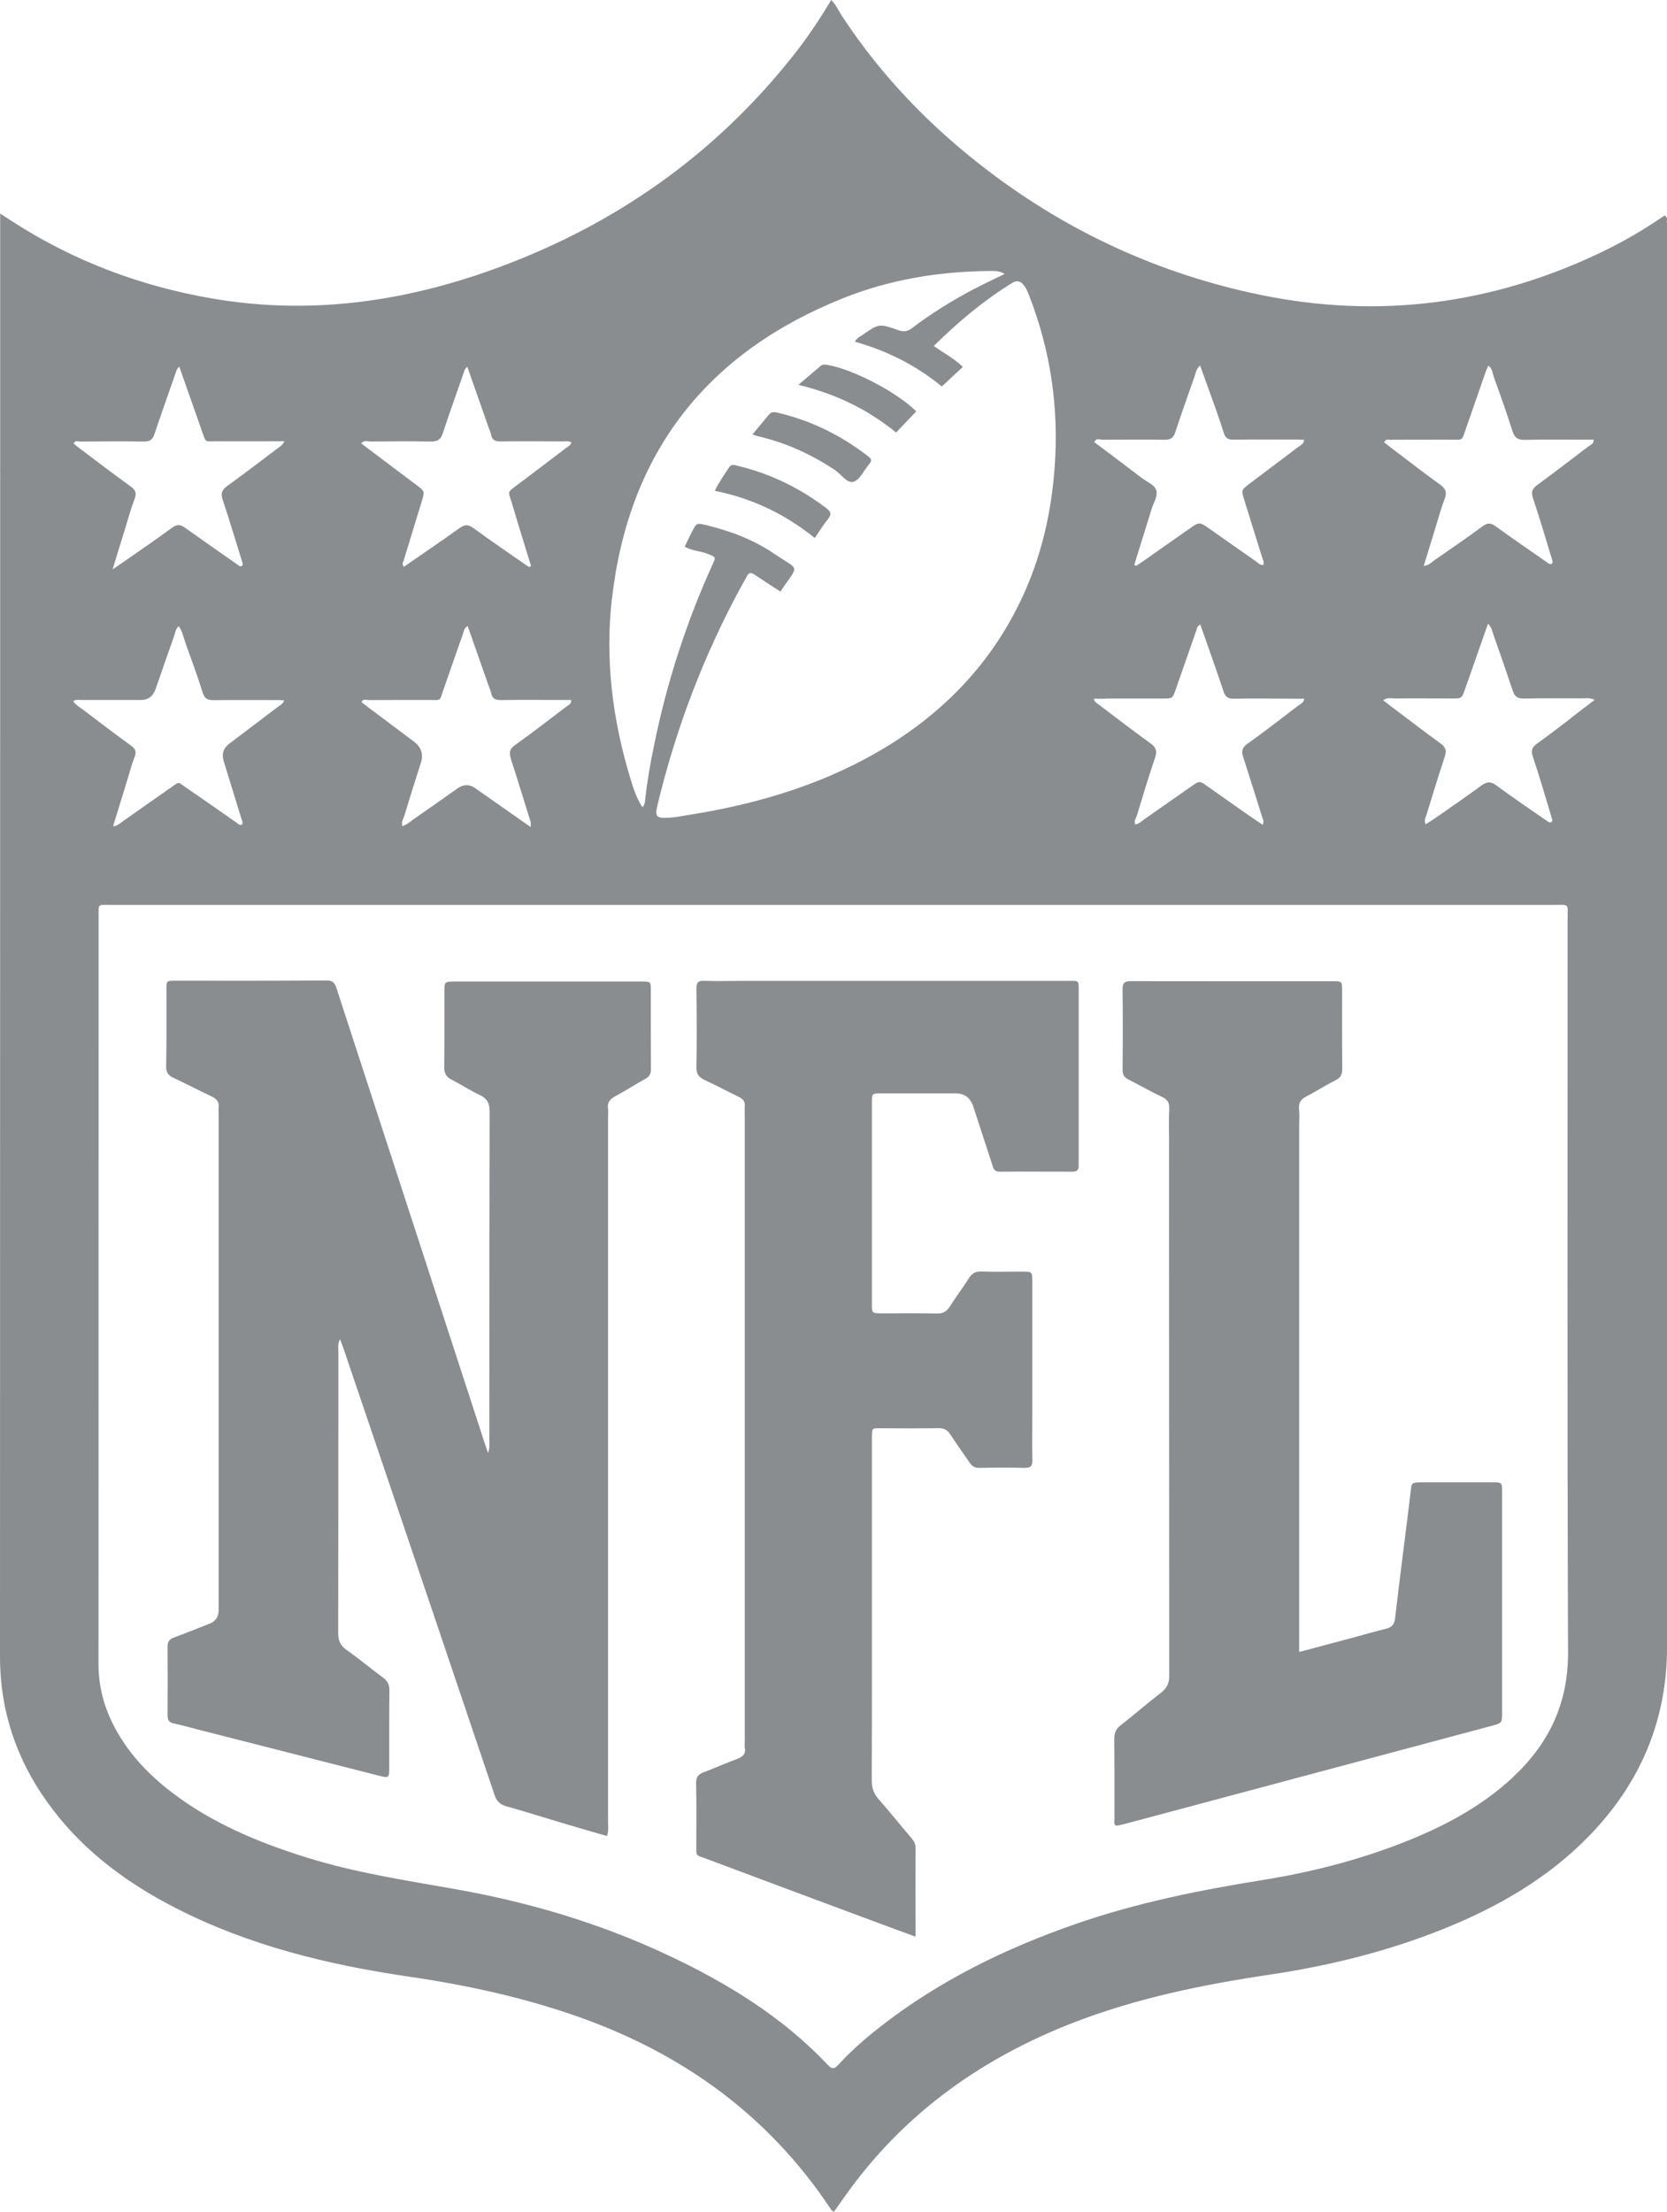 <?xml version="1.0" encoding="UTF-8"?>
<svg id="Layer_2" data-name="Layer 2" xmlns="http://www.w3.org/2000/svg" viewBox="0 0 186.81 247.76">
  <defs>
    <style>
      .cls-1 {
        fill: #8a8d8f;
      }
    </style>
  </defs>
  <g id="Layer_1-2" data-name="Layer 1">
    <g>
      <g>
        <path class="cls-1" d="M93.59,52.67c.7.47,1.36,1.54,2.08,1.29.73-.25,1.16-1.31,1.75-1.99.29-.34.26-.55-.1-.83-3.07-2.38-6.47-4.06-10.26-4.93-.38-.09-.66-.05-.91.26-.57.7-1.15,1.38-1.83,2.2.39.12.55.19.71.22,3.09.72,5.92,2.02,8.56,3.78Z"/>
        <path class="cls-1" d="M92.79,58.14c.45-.55.3-.85-.21-1.23-1.96-1.49-4.07-2.7-6.36-3.61-1.2-.48-2.42-.85-3.68-1.15-.3-.07-.59-.15-.81.17-.56.84-1.14,1.67-1.63,2.66,4.21.85,7.85,2.59,11.21,5.29.54-.79.96-1.5,1.48-2.12Z"/>
        <path class="cls-1" d="M102.68,46.09c-2.11-2.13-7.07-4.71-9.88-5.2-.31-.05-.59-.11-.85.11-.77.66-1.54,1.31-2.48,2.11,4.19,1.01,7.77,2.75,10.95,5.34.8-.84,1.53-1.61,2.26-2.37Z"/>
        <path class="cls-1" d="M186.79,24.97c-.03-.27.17-.61-.26-.83-2.27,1.58-4.69,2.98-7.21,4.18-12.14,5.78-24.82,7.42-37.97,4.73-11.24-2.3-21.47-6.96-30.62-13.92-6.39-4.86-11.91-10.55-16.33-17.27-.4-.6-.68-1.29-1.25-1.86-1.26,2.1-2.59,4.11-4.08,6-8.38,10.67-18.96,18.38-31.58,23.34-10.9,4.28-22.1,6.1-33.76,4.09-8.02-1.39-15.49-4.19-22.34-8.62-.39-.25-.78-.5-1.37-.89,0,.75,0,1.27,0,1.78C.01,78.99.02,132.27,0,185.56c0,6.5,2.1,12.22,6.04,17.31,3.65,4.72,8.35,8.15,13.62,10.85,8.25,4.23,17.12,6.38,26.23,7.71,6.61.97,13.1,2.39,19.4,4.66,11.47,4.14,20.87,10.99,27.69,21.19.12.18.21.38.48.47.64-.89,1.26-1.81,1.93-2.7,6.42-8.65,14.86-14.57,24.83-18.45,7.14-2.77,14.58-4.29,22.12-5.41,6.7-1,13.24-2.62,19.53-5.16,6.04-2.44,11.6-5.64,16.19-10.35,5.75-5.91,8.76-12.94,8.76-21.25-.01-52.81,0-105.62,0-158.43,0-.34.03-.69,0-1.03ZM155.89,49.26c2.15-.02,4.31,0,6.46-.01,1.75-.02,1.38.28,2.01-1.48.72-2.02,1.41-4.06,2.12-6.09.08-.24.2-.47.31-.72.45.31.46.83.61,1.26.73,2.02,1.45,4.04,2.1,6.09.24.75.61.98,1.38.96,2.24-.05,4.48-.02,6.72-.02h.98c.03.5-.32.57-.54.73-1.92,1.46-3.83,2.93-5.77,4.35-.59.43-.71.79-.47,1.5.78,2.32,1.46,4.67,2.18,7.01.04.28-.09.38-.36.33-2.01-1.4-4.04-2.79-6.02-4.22-.54-.39-.9-.41-1.45,0-1.77,1.3-3.57,2.54-5.38,3.79-.34.23-.62.59-1.22.65.46-1.49.89-2.91,1.33-4.33.33-1.07.62-2.15,1.02-3.19.28-.74.09-1.15-.54-1.6-1.78-1.28-3.51-2.63-5.26-3.95-.34-.26-.67-.52-.99-.77.19-.46.55-.27.8-.27ZM123.43,49.26c2.37-.02,4.73-.03,7.1,0,.68.01.98-.24,1.18-.86.69-2.08,1.42-4.14,2.15-6.21.14-.39.17-.84.63-1.24.32.89.62,1.7.91,2.52.59,1.66,1.21,3.31,1.73,4.99.19.61.48.8,1.09.79,2.45-.03,4.9-.01,7.36-.01.16,0,.33.02.57.03-.04.45-.38.58-.63.77-1.82,1.38-3.64,2.74-5.46,4.12-.97.73-.97.74-.62,1.86.66,2.13,1.32,4.26,1.99,6.39.09.28.26.55.13.88-.38.03-.6-.26-.86-.44-1.73-1.2-3.45-2.42-5.18-3.63-1.12-.78-1.11-.78-2.28.04-1.72,1.21-3.45,2.42-5.17,3.63-.24.17-.49.33-.74.5-.07-.04-.14-.08-.22-.12.65-2.08,1.29-4.16,1.94-6.24.21-.69.71-1.42.53-2.08-.18-.67-1.05-.95-1.62-1.4-1.77-1.36-3.56-2.69-5.33-4.02.2-.48.54-.29.79-.29ZM123.98,78.25c2.11,0,4.22,0,6.32,0,1.09,0,1.1,0,1.45-1,.77-2.19,1.53-4.38,2.29-6.56.08-.23.08-.52.47-.73.88,2.51,1.77,4.97,2.59,7.46.21.64.51.87,1.19.85,2.24-.04,4.47-.01,6.71,0,.38,0,.75,0,1.16,0-.08.49-.45.6-.7.79-1.88,1.44-3.74,2.89-5.67,4.26-.62.44-.68.85-.47,1.5.73,2.24,1.42,4.5,2.14,6.75.08.24.22.47.03.82-.6-.41-1.2-.81-1.79-1.22-1.48-1.04-2.95-2.08-4.43-3.12-.85-.6-.86-.6-1.75.03-1.73,1.21-3.45,2.42-5.18,3.62-.35.24-.65.56-1.1.66-.23-.37.05-.66.15-.97.66-2.18,1.32-4.36,2.05-6.51.25-.73.13-1.15-.5-1.6-1.99-1.44-3.93-2.93-5.88-4.41-.16-.12-.39-.2-.49-.6.48,0,.93,0,1.38,0ZM68.58,67.06c1.87-16.38,10.64-27.56,25.91-33.66,5.21-2.08,10.66-2.98,16.27-3.04.59,0,1.2-.07,1.82.33-1.26.62-2.46,1.17-3.63,1.79-2.36,1.26-4.62,2.66-6.75,4.28-.5.38-.93.44-1.52.23-2.17-.77-2.18-.75-4.05.55-.27.19-.62.31-.82.74,3.55,1,6.79,2.6,9.73,5.01.79-.74,1.56-1.45,2.36-2.19-.99-.97-2.16-1.54-3.25-2.35,2.7-2.67,5.55-5.06,8.75-7.04.56-.35.96-.23,1.33.24.27.34.44.73.59,1.14,2.42,6.19,3.35,12.59,2.87,19.22-.34,4.76-1.34,9.35-3.24,13.73-3.36,7.71-8.82,13.56-16.01,17.85-5.87,3.5-12.24,5.6-18.91,6.9-1.35.26-2.71.47-4.07.7-.34.06-.68.09-1.03.11-1.4.08-1.57-.11-1.23-1.5,2.09-8.65,5.24-16.89,9.52-24.69.14-.26.31-.52.44-.79.21-.45.47-.54.9-.25.96.65,1.93,1.27,2.9,1.9,2.09-3.16,2.23-2.25-.65-4.21-2.33-1.59-4.94-2.58-7.68-3.24-1.06-.26-1.07-.24-1.58.74-.28.53-.53,1.08-.82,1.68.82.47,1.74.47,2.56.8.93.36.96.34.55,1.22-2.96,6.52-5.14,13.29-6.56,20.31-.39,1.89-.73,3.8-.95,5.72-.04.38-.02.78-.33,1.14-.66-.99-1.02-2.1-1.35-3.2-2-6.57-2.86-13.31-2.08-20.14ZM41.43,49.46c2.28-.02,4.56-.04,6.83,0,.77.02,1.13-.22,1.37-.95.72-2.2,1.51-4.38,2.27-6.57.1-.28.13-.59.47-.85.81,2.31,1.61,4.59,2.41,6.87.09.24.21.48.25.73.12.64.5.77,1.11.76,2.32-.03,4.64-.02,6.96,0,.29,0,.59-.09.95.12-.13.33-.44.48-.69.67-1.74,1.33-3.49,2.65-5.24,3.97-1.39,1.04-1.18.71-.71,2.3.67,2.3,1.4,4.59,2.1,6.89-.11.11-.23.12-.35.04-2.04-1.42-4.1-2.81-6.1-4.28-.61-.45-.99-.41-1.57,0-2.05,1.47-4.15,2.89-6.23,4.33-.17-.21-.16-.43-.04-.65.68-2.21,1.35-4.43,2.03-6.64.36-1.16.36-1.16-.58-1.87-2.06-1.55-4.12-3.09-6.19-4.66.29-.38.65-.22.96-.22ZM57.23,84.97c.72,2.16,1.37,4.34,2.05,6.51.1.32.27.63.18,1.16-2.15-1.5-4.18-2.93-6.22-4.36q-.96-.67-1.96.03c-1.65,1.16-3.3,2.33-4.96,3.48-.38.27-.73.6-1.22.75-.18-.46.12-.83.23-1.21.59-1.98,1.22-3.94,1.84-5.9q.45-1.43-.79-2.36c-1.72-1.29-3.44-2.58-5.16-3.87-.24-.18-.47-.37-.71-.55.19-.42.53-.23.79-.23,2.24-.02,4.47,0,6.71-.01,1.51-.01,1.2.22,1.69-1.17.72-2.02,1.4-4.06,2.13-6.08.13-.35.13-.78.58-1.03.8,2.27,1.59,4.53,2.38,6.78.09.24.2.48.25.73.12.62.48.79,1.1.78,2.45-.04,4.9-.01,7.36-.01.16,0,.32,0,.5,0,.06.46-.29.56-.5.72-1.92,1.46-3.82,2.93-5.78,4.33-.6.43-.7.84-.47,1.51ZM9.02,49.46c2.37-.02,4.73-.03,7.1,0,.67.01.99-.22,1.19-.84.75-2.24,1.55-4.46,2.32-6.69.1-.28.15-.58.46-.86.8,2.29,1.6,4.54,2.39,6.79.01.04.02.09.03.12.67,1.75.23,1.44,2.03,1.45,2.4.02,4.8,0,7.33,0-.22.47-.57.64-.85.86-1.85,1.4-3.7,2.81-5.58,4.17-.58.42-.72.81-.49,1.51.79,2.36,1.5,4.75,2.24,7.13.04.27-.08.36-.33.32-2.04-1.43-4.09-2.85-6.12-4.3-.53-.38-.91-.41-1.46,0-1.77,1.3-3.58,2.53-5.38,3.79-.35.24-.71.48-1.28.87.53-1.72.98-3.22,1.45-4.72.33-1.07.62-2.15,1.02-3.19.25-.65.08-1-.45-1.38-1.95-1.41-3.87-2.87-5.79-4.32-.21-.15-.4-.32-.6-.48.19-.41.53-.22.79-.22ZM8.21,78.53c.33-.2.67-.12.99-.12,2.19,0,4.39,0,6.58,0q1.24,0,1.66-1.23c.69-1.99,1.38-3.98,2.08-5.96.13-.36.15-.77.51-1.08.43.6.54,1.3.78,1.96.66,1.82,1.32,3.63,1.9,5.48.21.67.53.85,1.19.85,2.45-.03,4.91-.01,7.36-.01.16,0,.33.02.57.03-.1.42-.45.55-.7.74-1.81,1.38-3.63,2.75-5.45,4.13q-.99.75-.6,1.99c.7,2.26,1.39,4.51,2.09,6.77.05.27-.07.36-.33.31-1.98-1.38-3.94-2.77-5.93-4.12-1.06-.72-.7-.78-1.86.02-1.8,1.25-3.59,2.52-5.38,3.78-.27.19-.51.45-1,.49.55-1.8,1.09-3.55,1.63-5.3.25-.82.46-1.66.78-2.45.24-.59.11-.92-.4-1.29-1.81-1.31-3.59-2.67-5.37-4.02-.37-.28-.8-.5-1.11-.96ZM169.51,199.12c-3.62,3.36-7.92,5.59-12.48,7.36-5.03,1.95-10.24,3.27-15.55,4.12-7.1,1.14-14.12,2.55-20.93,4.92-7.93,2.75-15.39,6.4-22.03,11.61-1.63,1.28-3.18,2.64-4.58,4.17-.4.44-.67.53-1.13.05-5.13-5.44-11.39-9.26-18.1-12.4-7.52-3.52-15.41-5.86-23.57-7.31-5.67-1.01-11.37-1.86-16.89-3.6-5.36-1.68-10.5-3.82-15.01-7.27-2.77-2.12-5.1-4.62-6.65-7.78-1.02-2.08-1.55-4.25-1.55-6.59.01-27.88,0-55.77.01-83.65,0-1.56-.15-1.38,1.37-1.38,27,0,54,0,80.99,0s53.74,0,80.61,0c1.92,0,1.65-.24,1.65,1.62,0,27.37-.05,54.75.05,82.12.02,5.73-2.16,10.24-6.23,14.02ZM176.09,80.42c-1.27.96-2.52,1.94-3.82,2.86-.58.41-.73.77-.49,1.49.78,2.32,1.45,4.67,2.16,7.01.04.29-.09.38-.36.33-1.98-1.37-3.98-2.71-5.91-4.14-.64-.47-1.07-.4-1.67.03-1.63,1.2-3.29,2.34-4.95,3.5-.42.29-.85.56-1.29.84-.21-.47.02-.82.13-1.17.66-2.13,1.3-4.27,2.01-6.39.23-.69.11-1.09-.48-1.51-1.81-1.31-3.58-2.68-5.37-4.02-.33-.25-.66-.51-1.06-.81.48-.34.92-.2,1.32-.2,2.15-.02,4.3,0,6.45,0,1.05,0,1.05,0,1.42-1.05.85-2.43,1.7-4.86,2.57-7.32.44.42.51.96.68,1.43.71,2.02,1.42,4.05,2.1,6.09.2.61.51.87,1.19.86,2.19-.04,4.39-.03,6.58-.02.41,0,.84-.09,1.4.17-.94.72-1.78,1.36-2.62,2Z"/>
      </g>
      <path class="cls-1" d="M54.68,162.8c.23-.61.16-1.03.16-1.44,0-12.27,0-24.53.03-36.8,0-.94-.24-1.49-1.11-1.9-1.09-.51-2.1-1.18-3.17-1.73-.62-.32-.82-.73-.81-1.43.04-2.8.01-5.6.02-8.39,0-1.15.01-1.16,1.24-1.16,5.25,0,10.51,0,15.76,0,1.72,0,3.44,0,5.17,0,.93,0,.96.02.96.9.01,2.97-.01,5.94.02,8.91,0,.56-.21.86-.67,1.11-1.13.63-2.21,1.33-3.35,1.94-.61.33-.91.73-.79,1.43.04.25,0,.52,0,.77,0,26.34,0,52.68,0,79.02,0,.51.09,1.03-.12,1.64-1.52-.44-3.03-.87-4.54-1.32-2.22-.66-4.43-1.36-6.67-1.99-.72-.2-1.14-.53-1.39-1.29-4.58-13.6-9.19-27.18-13.79-40.77-1.05-3.09-2.1-6.19-3.15-9.28-.1-.31-.23-.6-.38-1-.28.54-.18.98-.18,1.39,0,10.5,0,21-.02,31.51,0,.87.24,1.42.96,1.92,1.37.96,2.66,2.05,4.01,3.04.54.39.78.8.77,1.49-.04,2.88-.01,5.77-.02,8.65,0,1.14-.04,1.17-1.17.89-6.78-1.73-13.57-3.46-20.35-5.19-.87-.22-1.74-.48-2.62-.66-.53-.11-.7-.37-.7-.89.01-2.58.02-5.17,0-7.75,0-.59.26-.82.77-1.01,1.33-.49,2.64-1.02,3.96-1.54q.98-.38.99-1.49c0-.17,0-.34,0-.52,0-18.34,0-36.67,0-55.01,0-.26-.03-.52,0-.77.1-.67-.25-1-.81-1.27-1.4-.66-2.77-1.38-4.17-2.03-.6-.28-.92-.58-.9-1.33.06-2.88.02-5.77.03-8.65,0-.92.02-.94.9-.94,5.68,0,11.37.02,17.05-.03.84,0,.97.45,1.16,1.03,1.98,6.09,3.97,12.17,5.95,18.25,3.53,10.82,7.05,21.65,10.58,32.47.11.35.24.7.41,1.21Z"/>
      <path class="cls-1" d="M102.62,216.95c-1.55-.57-2.91-1.06-4.27-1.57-6.4-2.38-12.8-4.76-19.19-7.16-1.24-.47-1.13-.19-1.13-1.63,0-2.28.03-4.56-.02-6.84-.01-.67.23-.99.84-1.22,1.25-.47,2.46-1.02,3.71-1.48.64-.24,1.06-.54.9-1.3-.04-.21,0-.43,0-.64,0-23.41,0-46.83,0-70.24,0-.3-.03-.61,0-.9.08-.57-.2-.87-.67-1.1-1.28-.62-2.53-1.29-3.81-1.88-.66-.31-.96-.67-.94-1.46.06-2.93.04-5.85,0-8.78,0-.66.17-.91.86-.88,1.38.05,2.76.01,4.13.01,12.14,0,24.29,0,36.43,0,1.59,0,1.42-.17,1.42,1.47,0,6.15,0,12.3,0,18.45,0,.26-.01.52,0,.77.03.51-.23.68-.71.68-2.71,0-5.43-.02-8.14,0-.68,0-.74-.49-.88-.92-.7-2.12-1.38-4.25-2.08-6.37q-.48-1.48-1.97-1.48c-2.8,0-5.6,0-8.4,0-.97,0-.99.02-.99,1,0,7.53,0,15.06,0,22.6,0,1.02.01,1.03,1.08,1.04,2.07,0,4.13-.03,6.2.02.7.02,1.1-.23,1.46-.8.67-1.05,1.43-2.05,2.09-3.1.36-.57.74-.84,1.45-.81,1.55.06,3.1.01,4.65.02,1.02,0,1.03.02,1.04,1.08,0,5.08,0,10.16,0,15.24,0,1.59-.03,3.19.01,4.78.02.68-.21.89-.88.88-1.68-.04-3.36-.04-5.04,0-.56.01-.87-.21-1.15-.64-.69-1.04-1.44-2.04-2.11-3.09-.34-.53-.73-.73-1.36-.72-2.15.04-4.31.02-6.46.01-.94,0-.98-.07-.98,1,0,5.68,0,11.36,0,17.04,0,7.14.01,14.29-.02,21.43,0,.83.23,1.46.77,2.08,1.25,1.42,2.43,2.9,3.66,4.34.29.34.49.67.48,1.14-.02,3.22,0,6.45,0,9.92Z"/>
      <path class="cls-1" d="M145.6,185.05c2.21-.59,4.27-1.14,6.33-1.69,1.12-.3,2.23-.63,3.36-.9.66-.16.97-.46,1.05-1.2.55-4.74,1.18-9.47,1.75-14.21.1-.82.01-1,1.07-1,2.71,0,5.42,0,8.14,0,1.02,0,1.03.02,1.03,1.11,0,3.1,0,6.2,0,9.29,0,5.12,0,10.24,0,15.36,0,1.2,0,1.2-1.18,1.52-13.73,3.67-27.47,7.34-41.2,11.01-.29.08-.58.13-.85.18-.3-.15-.21-.39-.21-.58,0-3.06.01-6.11-.02-9.17,0-.67.2-1.11.73-1.52,1.53-1.19,2.99-2.47,4.52-3.64.68-.52.92-1.1.91-1.96-.02-20.05-.02-40.11-.02-60.16,0-1.08-.05-2.15.02-3.23.04-.7-.17-1.09-.82-1.39-1.24-.58-2.43-1.28-3.66-1.89-.52-.26-.76-.55-.75-1.17.03-3.01.03-6.02,0-9.04,0-.7.26-.86.91-.86,7.58.02,15.15,0,22.73.01.95,0,.96.02.96,1.03,0,2.93-.01,5.85.02,8.78,0,.64-.18,1-.77,1.29-1.12.55-2.16,1.24-3.27,1.81-.63.32-.87.73-.8,1.42.06.68.01,1.38.01,2.06v57.06c0,.5,0,1.01,0,1.63Z"/>
    </g>
  </g>
</svg>